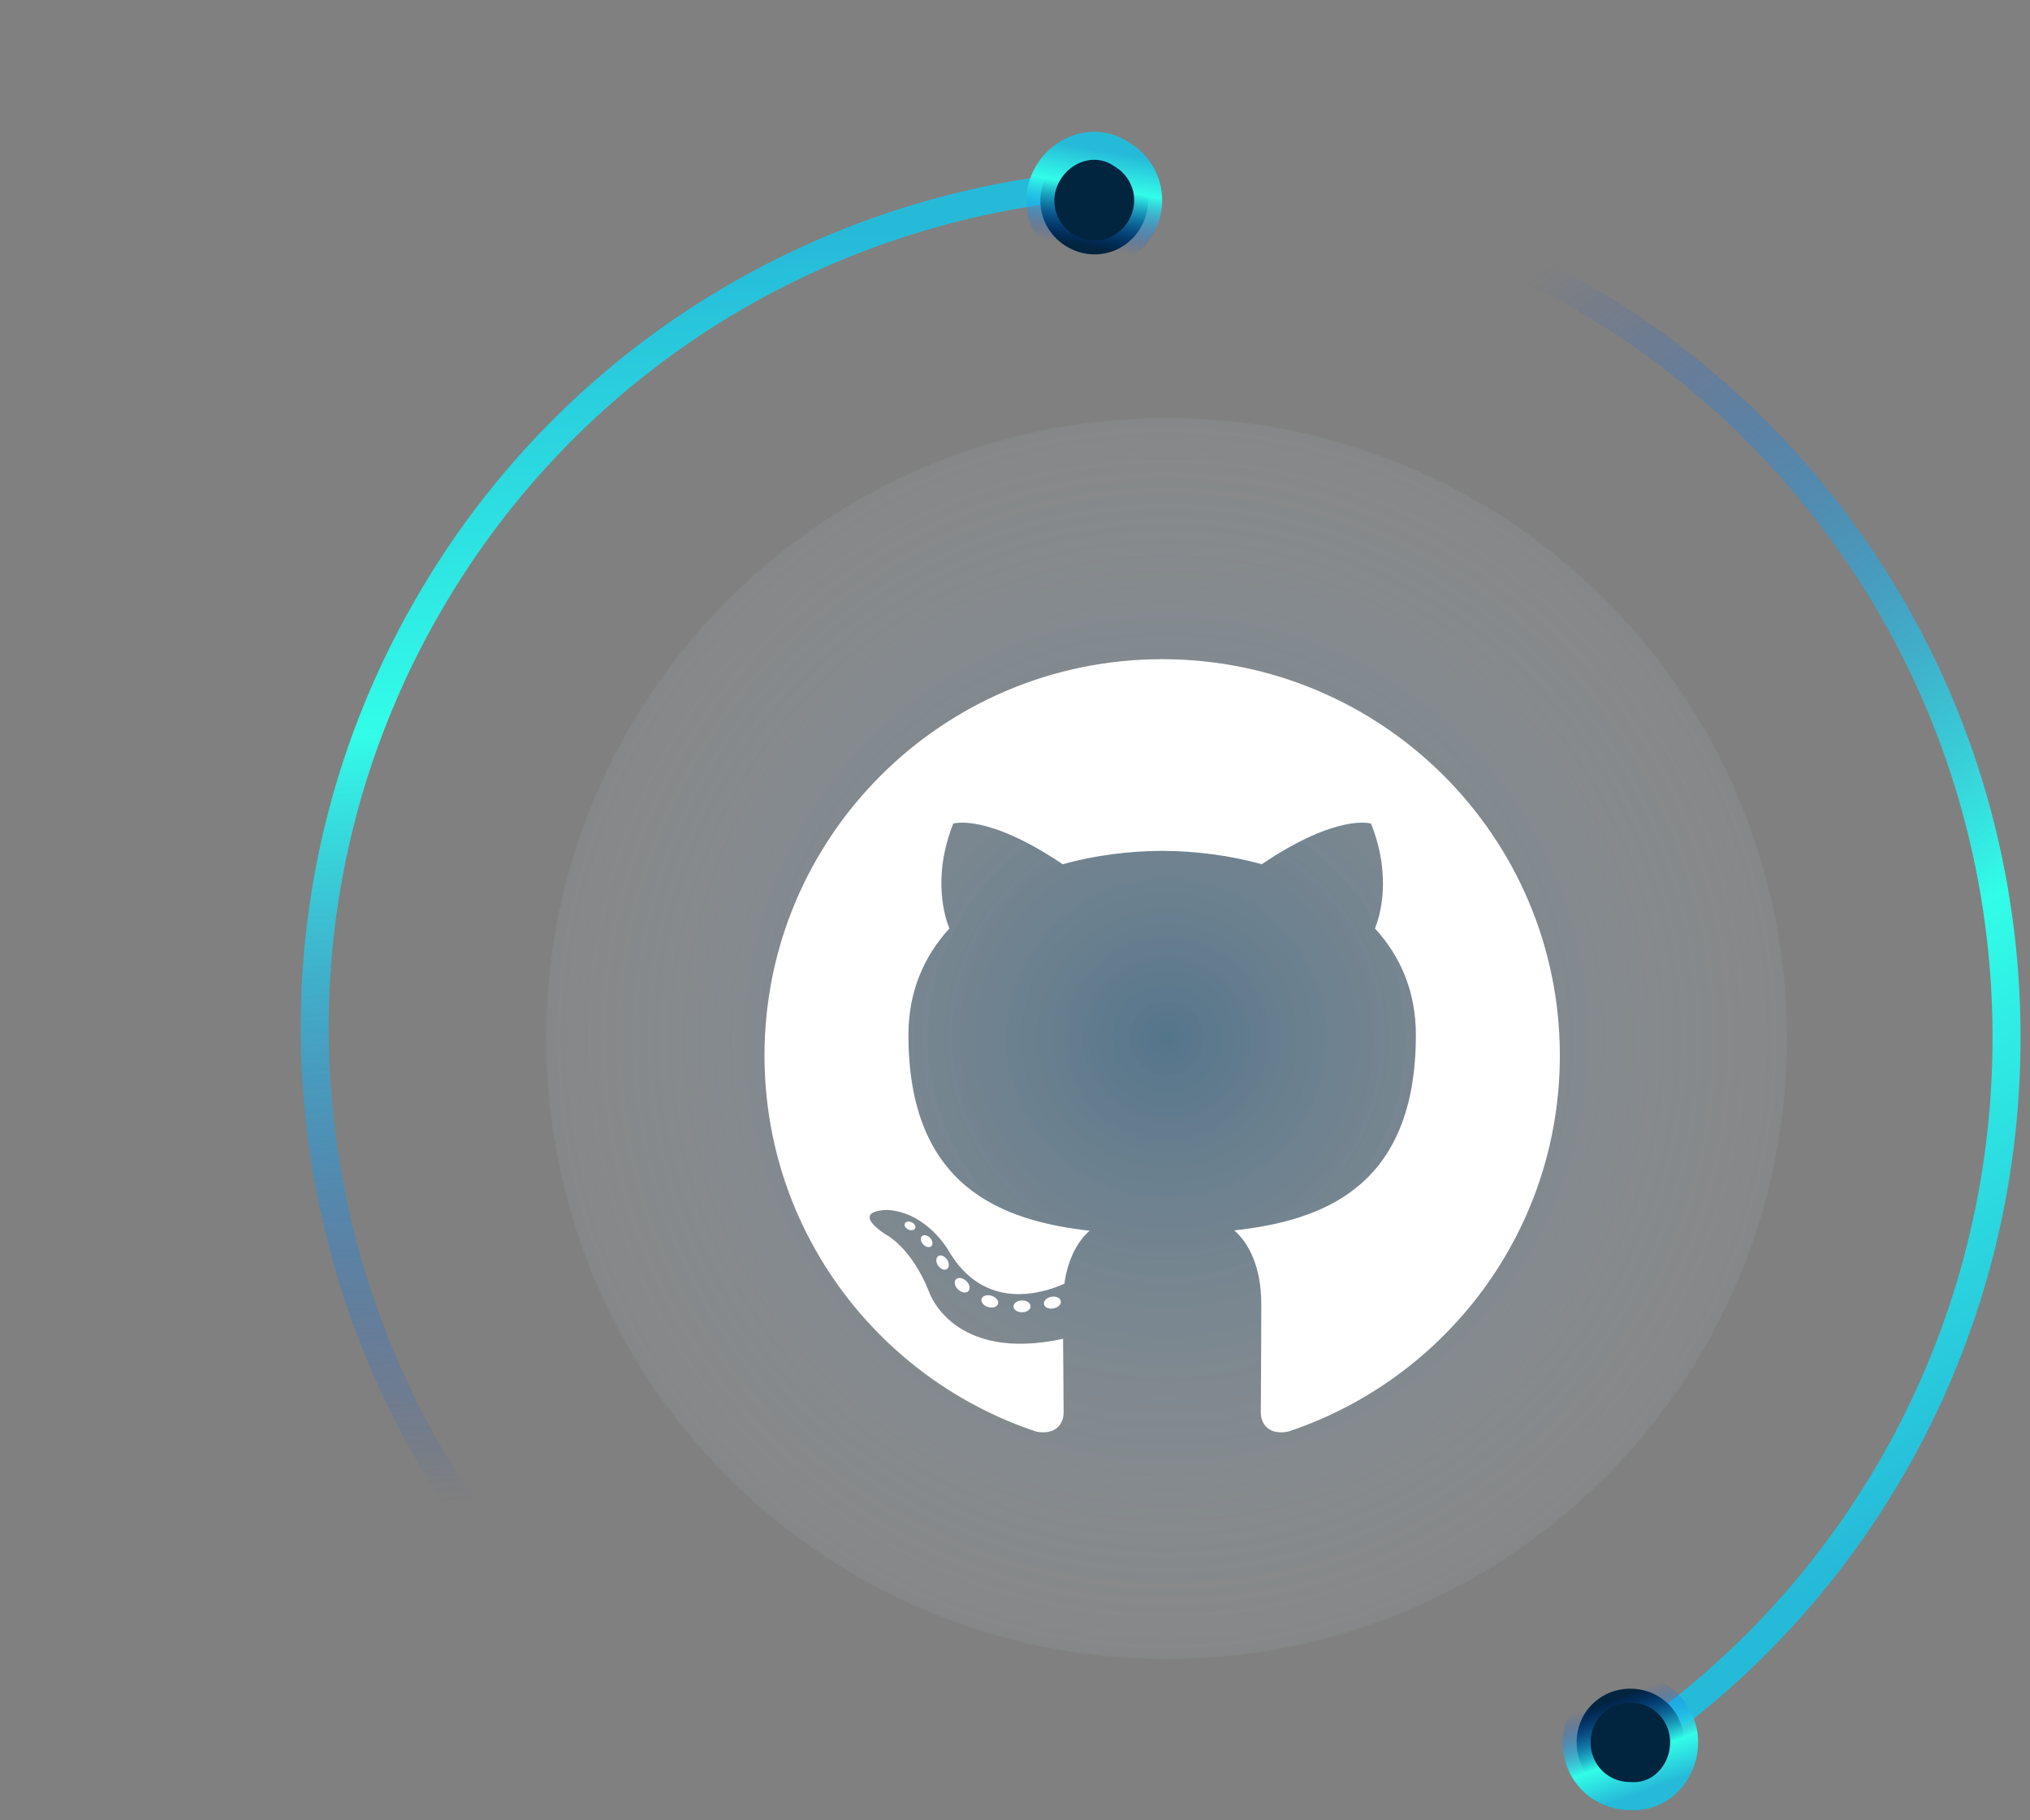 <svg width="145" height="130" viewBox="0 0 145 130" fill="none" xmlns="http://www.w3.org/2000/svg">
<rect x="0" y="0" width="145" height="130" fill="#808080" stroke="none"/>
<path d="M83.307 13.26C116.454 13.26 143.325 40.498 143.325 74.098C143.325 94.893 133.032 113.251 117.33 124.223" stroke="url(#paint0_linear_0_1)" stroke-width="2" stroke-miterlimit="10"/>
<path d="M120.293 124.435C120.293 122.288 118.605 120.601 116.455 120.601C114.306 120.601 112.617 122.288 112.617 124.435C112.617 126.582 114.306 128.269 116.455 128.269C118.605 128.422 120.293 126.582 120.293 124.435Z" fill="#01243F" stroke="url(#paint1_linear_0_1)" stroke-width="2" stroke-miterlimit="10"/>
<path d="M52.964 126.129C23.87 109.331 13.849 72.219 30.582 43.237C40.938 25.299 59.115 14.68 78.362 13.173" stroke="url(#paint2_linear_0_1)" stroke-width="2" stroke-miterlimit="10"/>
<path d="M74.838 12.4C73.764 14.26 74.383 16.565 76.245 17.64C78.106 18.715 80.412 18.098 81.486 16.239C82.559 14.38 81.94 12.074 80.079 10.999C78.294 9.792 75.911 10.541 74.838 12.4Z" fill="#01243F" stroke="url(#paint3_linear_0_1)" stroke-width="2" stroke-miterlimit="10"/>
<path opacity="0.39" d="M83.325 118.482C107.8 118.482 127.641 98.641 127.641 74.166C127.641 49.691 107.8 29.851 83.325 29.851C58.851 29.851 39.01 49.691 39.01 74.166C39.01 98.641 58.851 118.482 83.325 118.482Z" fill="url(#paint4_radial_0_1)"/>
<path fill-rule="evenodd" clip-rule="evenodd" d="M83.013 47.077C67.328 47.077 54.607 59.75 54.607 75.385C54.607 87.891 62.747 98.5 74.033 102.244C75.452 102.507 75.974 101.63 75.974 100.883C75.974 100.207 75.947 97.978 75.935 95.612C68.033 97.325 66.366 92.272 66.366 92.272C65.073 89 63.212 88.13 63.212 88.13C60.634 86.373 63.406 86.409 63.406 86.409C66.258 86.609 67.76 89.327 67.76 89.327C70.293 93.654 74.404 92.403 76.026 91.68C76.281 89.852 77.017 88.601 77.83 87.895C71.52 87.18 64.888 84.751 64.888 73.905C64.888 70.815 65.998 68.29 67.814 66.307C67.52 65.594 66.548 62.716 68.09 58.816C68.09 58.816 70.475 58.055 75.904 61.719C78.17 61.091 80.599 60.776 83.013 60.765C85.426 60.776 87.858 61.091 90.128 61.719C95.551 58.055 97.932 58.816 97.932 58.816C99.478 62.716 98.505 65.594 98.211 66.307C100.032 68.29 101.134 70.815 101.134 73.905C101.134 84.778 94.49 87.171 88.164 87.872C89.183 88.75 90.091 90.473 90.091 93.114C90.091 96.901 90.058 99.951 90.058 100.883C90.058 101.636 90.57 102.517 92.009 102.24C103.289 98.494 111.418 87.886 111.418 75.385C111.418 59.75 98.7 47.077 83.013 47.077Z" fill="white"/>
<path fill-rule="evenodd" clip-rule="evenodd" d="M65.369 87.719C65.307 87.86 65.084 87.903 64.882 87.806C64.675 87.713 64.561 87.522 64.627 87.382C64.689 87.237 64.91 87.196 65.117 87.293C65.323 87.385 65.44 87.579 65.369 87.719Z" fill="white"/>
<path fill-rule="evenodd" clip-rule="evenodd" d="M66.519 88.998C66.384 89.124 66.119 89.065 65.94 88.867C65.753 88.67 65.718 88.406 65.856 88.278C65.995 88.154 66.252 88.212 66.438 88.41C66.624 88.61 66.661 88.872 66.519 88.998Z" fill="white"/>
<path fill-rule="evenodd" clip-rule="evenodd" d="M67.641 90.628C67.467 90.75 67.183 90.637 67.006 90.385C66.833 90.133 66.833 89.83 67.011 89.709C67.186 89.589 67.467 89.698 67.645 89.948C67.819 90.203 67.819 90.504 67.641 90.628Z" fill="white"/>
<path fill-rule="evenodd" clip-rule="evenodd" d="M69.17 92.204C69.014 92.375 68.682 92.329 68.439 92.095C68.191 91.867 68.122 91.543 68.278 91.372C68.436 91.2 68.769 91.249 69.014 91.48C69.26 91.708 69.335 92.034 69.17 92.204Z" fill="white"/>
<path fill-rule="evenodd" clip-rule="evenodd" d="M71.287 93.118C71.219 93.34 70.899 93.44 70.579 93.345C70.255 93.248 70.046 92.989 70.112 92.765C70.178 92.542 70.499 92.438 70.823 92.538C71.144 92.635 71.354 92.893 71.287 93.118Z" fill="white"/>
<path fill-rule="evenodd" clip-rule="evenodd" d="M73.612 93.287C73.62 93.521 73.347 93.713 73.01 93.718C72.67 93.726 72.395 93.537 72.392 93.308C72.392 93.071 72.658 92.88 72.998 92.874C73.335 92.867 73.612 93.056 73.612 93.287Z" fill="white"/>
<path fill-rule="evenodd" clip-rule="evenodd" d="M75.775 92.921C75.815 93.148 75.58 93.383 75.245 93.445C74.916 93.504 74.61 93.363 74.567 93.139C74.527 92.904 74.766 92.671 75.095 92.61C75.431 92.552 75.731 92.689 75.775 92.921Z" fill="white"/>
<defs>
<linearGradient id="paint0_linear_0_1" x1="113.507" y1="-37.503" x2="196.907" y2="85.846" gradientUnits="userSpaceOnUse">
<stop offset="0.304" stop-color="#004DF4" stop-opacity="0"/>
<stop offset="0.674" stop-color="#32FDE8"/>
<stop offset="0.898" stop-color="#26BAD9"/>
</linearGradient>
<linearGradient id="paint1_linear_0_1" x1="116.48" y1="117.089" x2="120.491" y2="128.057" gradientUnits="userSpaceOnUse">
<stop offset="0.304" stop-color="#004DF4" stop-opacity="0"/>
<stop offset="0.674" stop-color="#32FDE8"/>
<stop offset="0.898" stop-color="#26BAD9"/>
</linearGradient>
<linearGradient id="paint2_linear_0_1" x1="1.176" y1="154.612" x2="-8.192" y2="5.798" gradientUnits="userSpaceOnUse">
<stop offset="0.304" stop-color="#004DF4" stop-opacity="0"/>
<stop offset="0.674" stop-color="#32FDE8"/>
<stop offset="0.898" stop-color="#26BAD9"/>
</linearGradient>
<linearGradient id="paint3_linear_0_1" x1="74.468" y1="20.669" x2="76.478" y2="9.165" gradientUnits="userSpaceOnUse">
<stop offset="0.304" stop-color="#004DF4" stop-opacity="0"/>
<stop offset="0.674" stop-color="#32FDE8"/>
<stop offset="0.898" stop-color="#26BAD9"/>
</linearGradient>
<radialGradient id="paint4_radial_0_1" cx="0" cy="0" r="1" gradientUnits="userSpaceOnUse" gradientTransform="translate(83.335 74.157) scale(55.066)">
<stop stop-color="#11639D"/>
<stop offset="0.99" stop-color="white" stop-opacity="0"/>
</radialGradient>
</defs>
</svg>
